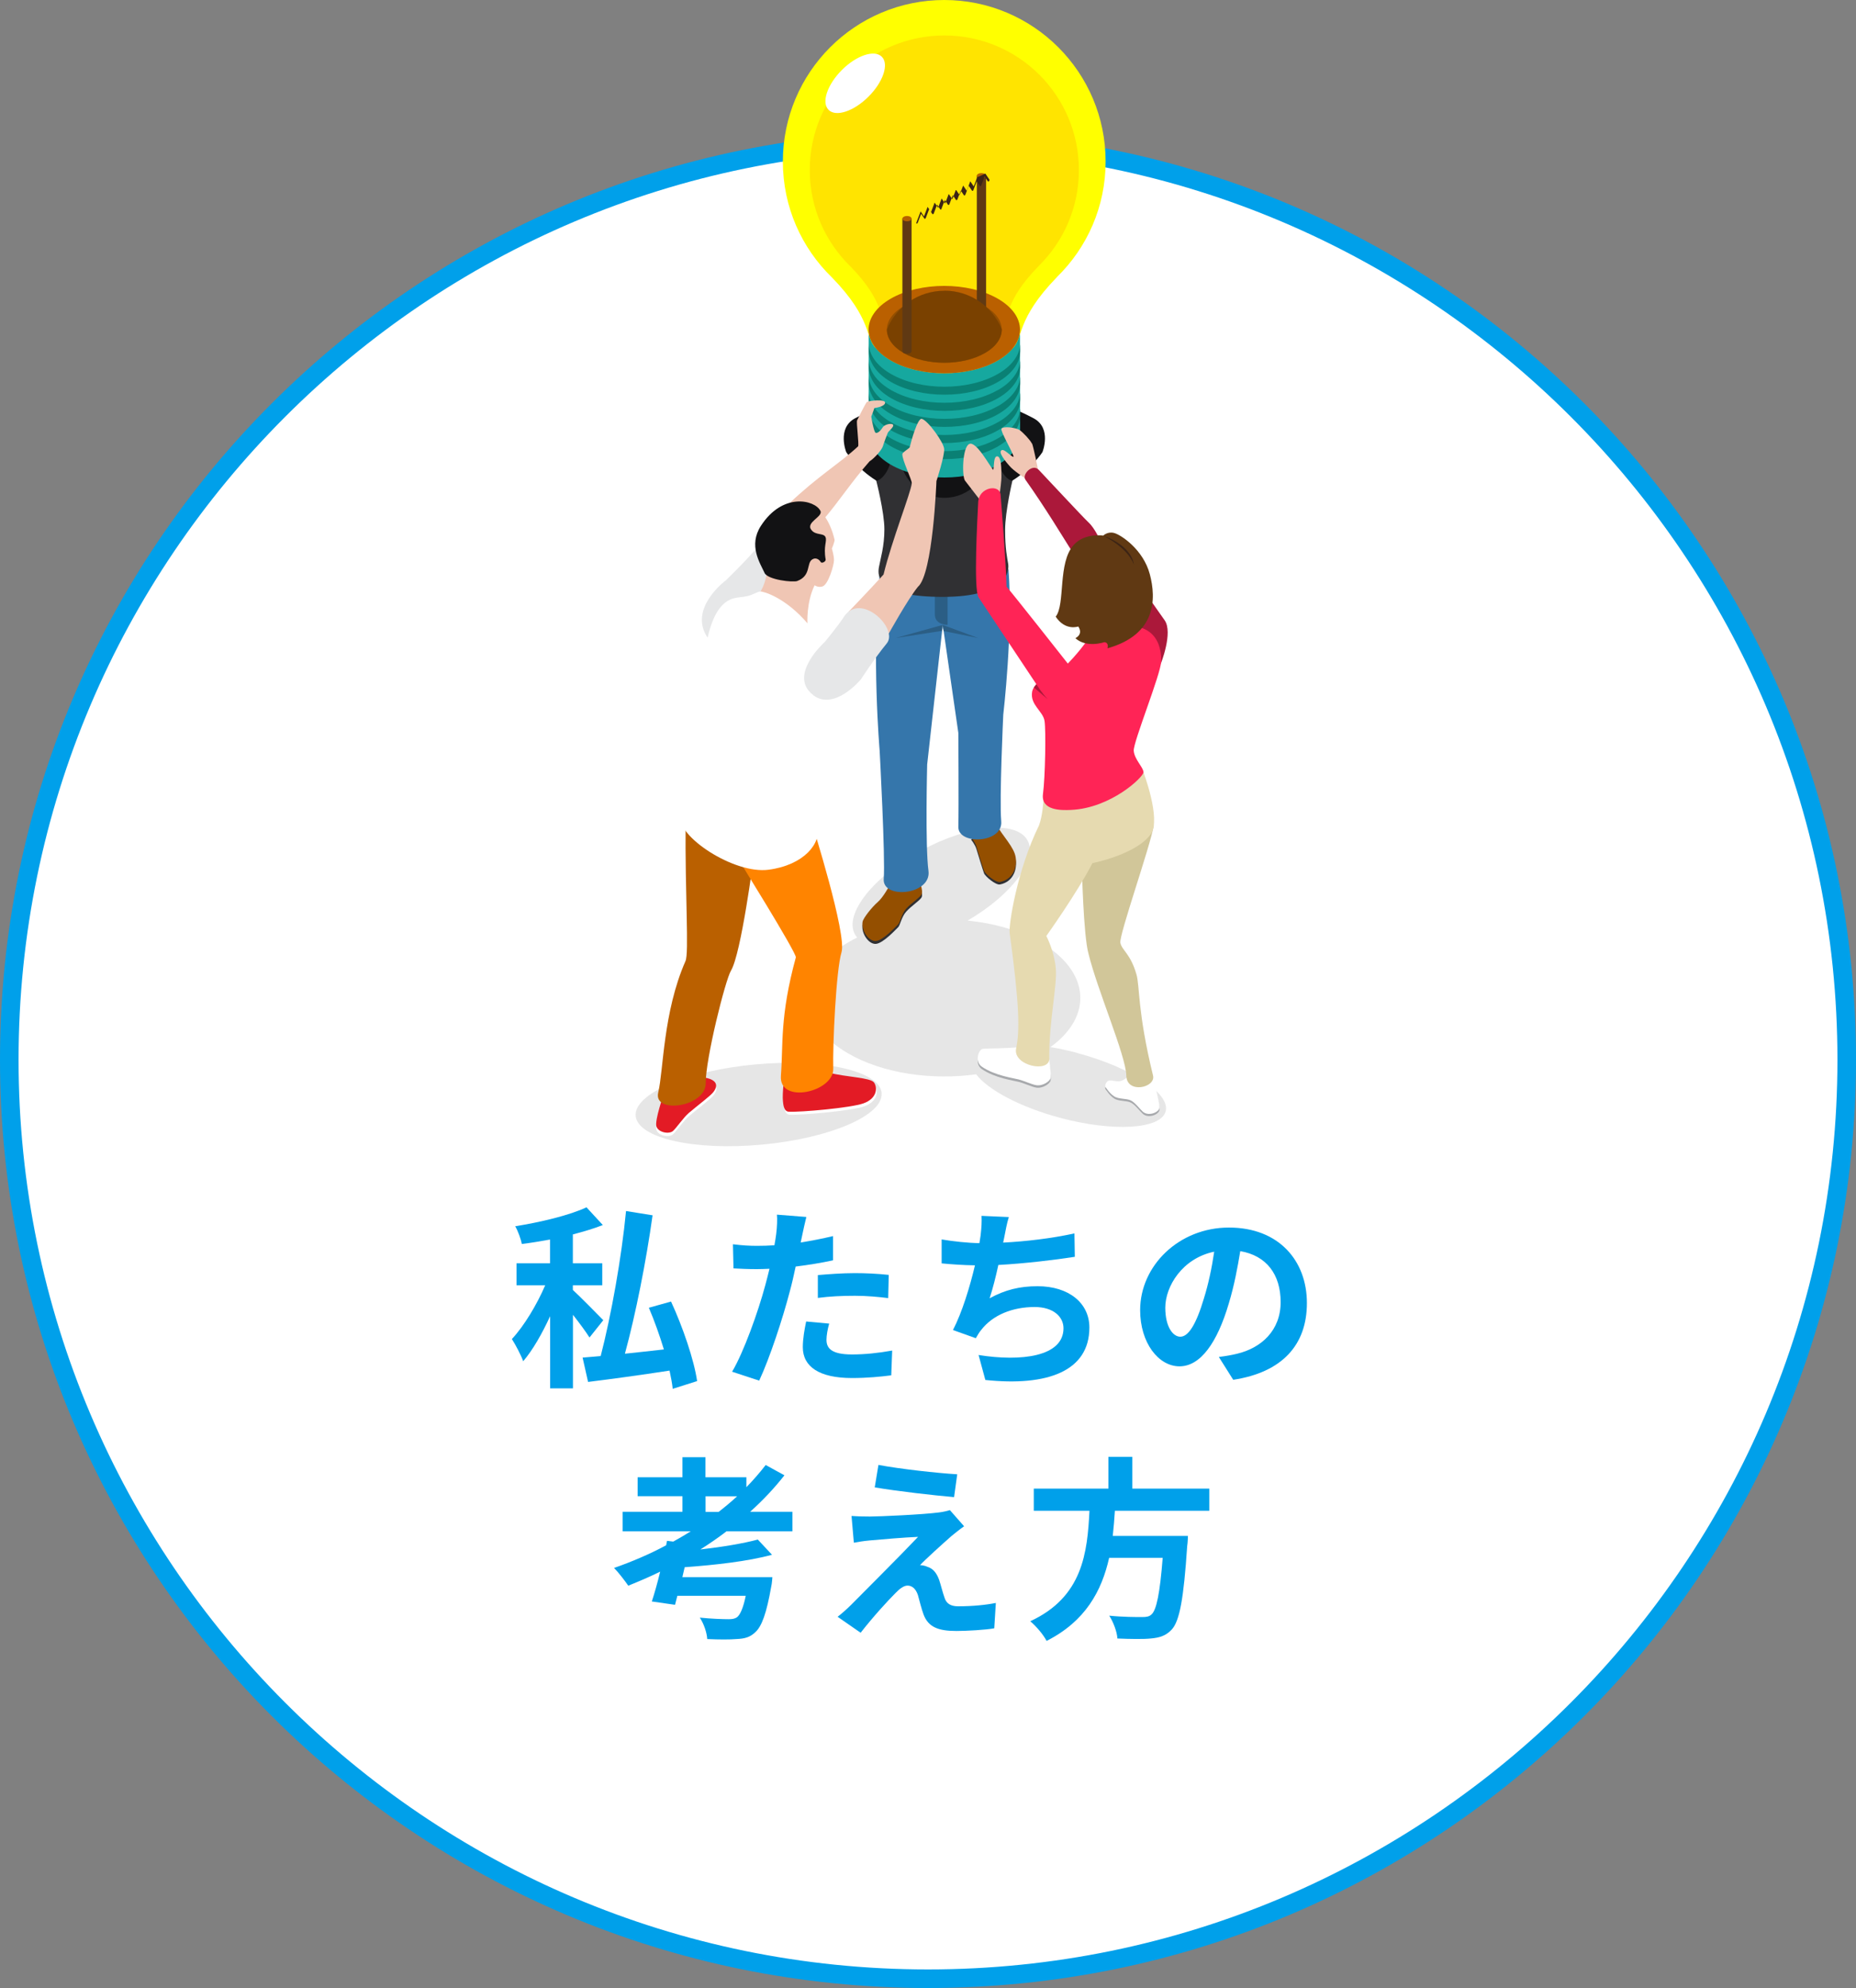 <?xml version="1.0" encoding="UTF-8"?>
<svg id="_レイヤー_2" data-name="レイヤー 2" xmlns="http://www.w3.org/2000/svg" viewBox="0 0 200 214.16">
  <rect x="0" y="0" width="200" height="214.16" fill="#808080" stroke="none"/>
  <defs>
    <style>
      .cls-1 {
        fill: #603913;
      }

      .cls-1, .cls-2, .cls-3, .cls-4, .cls-5, .cls-6, .cls-7, .cls-8, .cls-9, .cls-10, .cls-11, .cls-12, .cls-13, .cls-14, .cls-15, .cls-16, .cls-17, .cls-18, .cls-19, .cls-20, .cls-21, .cls-22, .cls-23, .cls-24, .cls-25, .cls-26, .cls-27, .cls-28 {
        stroke-width: 0px;
      }

      .cls-2 {
        fill: #7a4100;
      }

      .cls-3 {
        fill: #24d2c1;
      }

      .cls-4 {
        fill: #2b5e85;
      }

      .cls-5 {
        fill: #3c2415;
      }

      .cls-6 {
        fill: #16a89f;
      }

      .cls-7 {
        fill: #3576ab;
      }

      .cls-8 {
        fill: #0a8074;
      }

      .cls-9 {
        fill: #121214;
      }

      .cls-10 {
        fill: #c7a496;
      }

      .cls-11 {
        fill: #d1c699;
      }

      .cls-12 {
        fill: #e31b25;
      }

      .cls-13 {
        fill: #a7a9ac;
      }

      .cls-14 {
        fill: #ab183a;
      }

      .cls-15 {
        fill: #944f00;
      }

      .cls-16 {
        fill: #ba6000;
      }

      .cls-17 {
        fill: #b56100;
      }

      .cls-18 {
        fill: #303033;
      }

      .cls-19 {
        fill: #00a0ea;
      }

      .cls-20 {
        fill: #ff2456;
      }

      .cls-21 {
        fill: #ff8400;
      }

      .cls-22 {
        fill: #fff;
      }

      .cls-23 {
        fill: #ffe400;
      }

      .cls-24 {
        fill: #ff0;
      }

      .cls-25 {
        fill: #f0c6b4;
      }

      .cls-26 {
        fill: #e6dab0;
      }

      .cls-27 {
        fill: #e6e6e6;
      }

      .cls-28 {
        fill: #e6e7e8;
      }
    </style>
  </defs>
  <g id="_文字" data-name="文字">
    <g>
      <g>
        <circle class="cls-22" cx="100" cy="114.16" r="99"/>
        <path class="cls-19" d="m100,16.16c54.04,0,98,43.96,98,98s-43.96,98-98,98S2,168.2,2,114.16,45.96,16.16,100,16.16m0-2C44.77,14.16,0,58.93,0,114.16s44.77,100,100,100,100-44.77,100-100S155.23,14.16,100,14.16h0Z"/>
      </g>
      <g>
        <path class="cls-19" d="m63.52,144.08c-.4-.63-1.09-1.57-1.78-2.44v7.92h-2.46v-7.77c-.86,1.87-1.87,3.65-2.9,4.85-.25-.69-.82-1.76-1.22-2.39,1.32-1.41,2.71-3.74,3.59-5.79h-3.09v-2.37h3.61v-2.56c-1.03.19-2.06.36-3.04.48-.1-.54-.42-1.41-.71-1.91,2.75-.44,5.84-1.18,7.68-2.04l1.76,1.91c-.97.38-2.08.71-3.23,1.01v3.11h3.17v2.37h-3.17v.5c.73.67,2.77,2.73,3.28,3.26l-1.49,1.87Zm8.97,5.52c-.06-.57-.19-1.24-.34-1.95-3.13.48-6.34.92-8.78,1.22l-.59-2.62c.57-.04,1.24-.11,1.95-.17,1.13-4.37,2.25-10.6,2.73-15.62l2.86.46c-.69,4.96-1.83,10.69-2.98,14.91,1.34-.15,2.77-.29,4.2-.46-.46-1.51-1.03-3.11-1.62-4.49l2.39-.67c1.26,2.73,2.48,6.28,2.81,8.57l-2.65.84Z"/>
        <path class="cls-19" d="m89.77,135.77c-1.24.27-2.65.5-4.03.67-.19.9-.4,1.83-.63,2.67-.76,2.92-2.16,7.18-3.3,9.62l-2.92-.96c1.24-2.08,2.81-6.45,3.59-9.37.15-.54.29-1.13.44-1.72-.48.02-.94.04-1.36.04-1.01,0-1.78-.04-2.52-.08l-.06-2.6c1.07.13,1.76.17,2.62.17.61,0,1.22-.02,1.85-.06.08-.46.15-.86.19-1.2.1-.78.13-1.62.08-2.1l3.17.25c-.15.57-.34,1.49-.44,1.95l-.17.8c1.18-.19,2.35-.42,3.49-.69v2.62Zm-.42,6.82c-.17.59-.29,1.28-.29,1.74,0,.9.52,1.58,2.75,1.58,1.39,0,2.83-.15,4.33-.42l-.1,2.67c-1.18.15-2.58.29-4.24.29-3.51,0-5.29-1.22-5.29-3.32,0-.95.19-1.95.36-2.77l2.5.23Zm-1.22-5.23c1.15-.1,2.65-.21,3.99-.21,1.18,0,2.44.06,3.65.19l-.06,2.5c-1.03-.13-2.31-.25-3.57-.25-1.45,0-2.71.06-4.01.23v-2.46Z"/>
        <path class="cls-19" d="m115.83,135.39c-2.16.34-5.46.73-8.25.88-.27,1.26-.61,2.58-.94,3.59,1.68-.92,3.25-1.3,5.17-1.3,3.36,0,5.58,1.81,5.58,4.45,0,4.68-4.49,6.36-11.21,5.65l-.73-2.69c4.56.73,9.15.19,9.15-2.88,0-1.24-1.09-2.29-3.11-2.29-2.39,0-4.51.86-5.75,2.46-.23.27-.38.55-.59.9l-2.46-.88c.99-1.91,1.83-4.68,2.37-6.97-1.32-.02-2.54-.11-3.59-.21v-2.58c1.24.21,2.81.38,4.07.4.04-.31.1-.59.13-.84.1-.9.13-1.41.1-2.1l2.94.13c-.23.73-.34,1.43-.48,2.12l-.13.63c2.37-.12,5.19-.44,7.68-.99l.04,2.52Z"/>
        <path class="cls-19" d="m131.35,146.18c.8-.1,1.39-.21,1.93-.34,2.67-.63,4.72-2.54,4.72-5.56s-1.55-5.02-4.35-5.5c-.29,1.76-.65,3.7-1.24,5.65-1.24,4.2-3.04,6.76-5.31,6.76s-4.24-2.54-4.24-6.05c0-4.79,4.18-8.9,9.57-8.9s8.4,3.59,8.4,8.13-2.69,7.47-7.94,8.27l-1.55-2.46Zm-1.62-6.3c.48-1.53.86-3.32,1.11-5.04-3.44.71-5.27,3.74-5.27,6.03,0,2.1.84,3.13,1.62,3.13.86,0,1.7-1.3,2.54-4.12Z"/>
        <path class="cls-19" d="m78.28,164.97c-.9.69-1.85,1.34-2.81,1.95,2.35-.27,4.64-.65,6.19-1.07l1.53,1.64c-2.6.71-6.21,1.11-9.41,1.34l-.25,1.07h9.7s-.04.69-.13,1.05c-.5,2.83-1.01,4.26-1.72,4.89-.57.54-1.13.69-2.02.73-.69.06-1.89.06-3.15,0-.04-.69-.36-1.64-.8-2.31,1.22.13,2.54.17,3.09.17.4,0,.67-.04.92-.21.34-.27.67-.99.94-2.31h-7.37l-.25.97-2.5-.36c.29-.88.61-2.02.9-3.21-1.13.55-2.29,1.05-3.44,1.51-.34-.5-1.07-1.45-1.53-1.91,1.91-.67,3.8-1.47,5.61-2.44l.1-.48.67.08c.65-.36,1.28-.73,1.89-1.11h-7.35v-2.1h6.45v-1.68h-4.83v-2.04h4.83v-2.16h2.48v2.16h4.41v1.07c.76-.78,1.45-1.58,2.08-2.39l2.02,1.11c-1.09,1.38-2.33,2.71-3.7,3.93h4.56v2.1h-7.12Zm-.84-2.1c.69-.54,1.36-1.09,1.99-1.68h-3.4v1.68h1.41Z"/>
        <path class="cls-19" d="m102.52,165.48c-.94.82-2.9,2.6-3.38,3.13.19,0,.57.06.78.17.61.19.99.63,1.28,1.41.19.57.38,1.37.57,1.89.19.65.65.96,1.47.96,1.6,0,3.02-.15,4.07-.36l-.17,2.73c-.86.17-3,.29-4.07.29-1.97,0-3.04-.42-3.55-1.78-.23-.61-.46-1.58-.61-2.1-.25-.74-.69-1.01-1.11-1.01s-.86.34-1.34.84c-.73.73-2.29,2.41-3.72,4.24l-2.48-1.72c.38-.29.9-.74,1.45-1.28,1.07-1.09,5.31-5.31,7.22-7.33-1.47.06-3.95.27-5.14.38-.71.06-1.34.17-1.78.25l-.25-2.88c.48.04,1.24.06,1.99.06.99,0,5.71-.21,7.43-.44.38-.04.94-.17,1.18-.25l1.53,1.74c-.55.38-.99.76-1.36,1.05Zm.63-6.66l-.34,2.46c-2.18-.19-6.07-.63-8.55-1.05l.4-2.42c2.33.44,6.32.88,8.48,1.01Z"/>
        <path class="cls-19" d="m120.14,162.73c-.06.9-.13,1.83-.23,2.73h8.1s-.02.76-.08,1.09c-.38,5.71-.82,8.06-1.66,8.99-.63.67-1.28.88-2.27.97-.78.08-2.18.06-3.59,0-.04-.71-.42-1.74-.88-2.46,1.45.15,2.92.15,3.53.15.46,0,.76-.04,1.01-.27.55-.46.92-2.29,1.22-6.11h-5.77c-.8,3.55-2.54,6.82-6.74,8.95-.36-.69-1.11-1.57-1.76-2.12,5.67-2.62,6.15-7.41,6.38-11.9h-6v-2.39h8.04v-3.42h2.58v3.42h8.29v2.39h-10.16Z"/>
      </g>
      <g>
        <path class="cls-27" d="m116.09,113.43c-.99-.27-1.96-.47-2.9-.63,4.63-3.32,4.27-8.2-1.07-11.28-2.22-1.28-4.98-2.06-7.85-2.35,4.73-2.76,7.59-6.54,6.46-8.63-1.19-2.19-6.32-1.71-11.46,1.08-5.14,2.79-8.34,6.83-7.15,9.02.07.13.16.24.25.36-.33.16-.65.33-.96.51-5.73,3.31-5.73,8.67,0,11.98,3.74,2.16,8.99,2.9,13.78,2.24,1.26,1.67,4.73,3.53,9.04,4.69,5.77,1.54,10.87,1.23,11.38-.7.51-1.93-3.74-4.74-9.52-6.28Z"/>
        <g>
          <path class="cls-18" d="m104.65,90.46s.42.51.57,1.01c.15.5.69,2.27.82,2.61.13.34,1.26,1.29,1.72,1.2,1.56-.3,1.97-1.93,1.59-3.04-.38-1.11-1.83-2.54-2-3.3-.16-.75-2.71,1.52-2.71,1.52Z"/>
          <path class="cls-15" d="m104.65,90.19s.42.51.57,1.01c.15.5.69,2.27.82,2.61.13.34,1.26,1.29,1.72,1.2,1.56-.3,1.97-1.93,1.59-3.04s-1.83-2.54-2-3.3c-.16-.75-2.71,1.52-2.71,1.52Z"/>
          <path class="cls-18" d="m95.84,95.73s-.67,1.25-1.26,1.76c-.59.51-1.54,1.68-1.63,2.12-.17.89.64,2.14,1.44,2.07.8-.07,2.16-1.58,2.39-1.79.23-.22.35-1.1.87-1.68.52-.59,1.38-1.13,1.64-1.51.26-.38-.29-1.68-.29-1.68l-3.16.72Z"/>
          <path class="cls-15" d="m95.84,95.42s-.67,1.25-1.26,1.76c-.59.51-1.54,1.68-1.63,2.12-.17.88.64,2.14,1.44,2.07.8-.07,2.16-1.58,2.39-1.79.23-.22.35-1.1.87-1.69.52-.59,1.38-1.12,1.64-1.51.26-.39-.29-1.68-.29-1.68l-3.16.72Z"/>
          <path class="cls-7" d="m94.79,61.99c-.89,8.53,0,18.88,0,18.88,0,0,.62,11.53.44,13.8-.18,2.26,5.17,1.75,4.82-.86-.36-2.61-.14-11.45-.14-11.45l1.68-15.04,1.68,11.64s.05,8.13,0,10.11c-.05,1.98,4.84,1.81,4.62-.61-.21-2.42.22-11.46.22-11.46,0,0,1.08-9.2.56-15.66-1.1-1.44-12.9-.51-13.86.66Z"/>
          <path class="cls-4" d="m100.74,62.03h1.37v5.29s-1.37.01-1.37-1.12v-4.17Z"/>
          <path class="cls-18" d="m94.42,51.77s.88,3.41.88,5.25-.42,3.15-.59,4.09c-.16.94-.21,3.19,6.87,3.19s7.17-2.88,7.06-3.55c-.11-.67-.33-1.65-.33-3.66s.79-5.32.79-5.32l-.09-5.96-2.7-2.63v-2.64l-8.37-.26-.96,3.86-4.31,3.93,1.75,3.71Z"/>
          <path class="cls-9" d="m104.61,44.05c0,1.98-1.26,3.59-2.8,3.59s-2.8-1.6-2.8-3.59,1.25-3.59,2.8-3.59,2.8,1.61,2.8,3.59Z"/>
          <path class="cls-10" d="m98.23,39.75s.94,5.48,2.8,6.61c.39.23,1.24.2,1.63,0,1.08-.54,3.24-6.86,3.24-6.86l-2.16-2.62h-4.98l-.54,2.88Z"/>
          <path class="cls-1" d="m99.51,38.12c1.22.1,1.64.26,2.41.81.76.56,1.27.92,2.27.98,1,.06,1.83-.43,2-1.01.17-.57.54-3.09-2.12-4.54-1.97-1.08-3.92-.02-3.92-.02,0,0-.78-.25-1.64.67-.85.91-.93,2.39-.81,3.12.12.73.33,1.38.61,2.14.46-.97,1.05-.85,1.19-2.15Z"/>
          <path class="cls-5" d="m99.71,34.74c-.19,1.72-.12,2.99-.12,2.99,0,0-.6-1.39.12-2.99Z"/>
          <path class="cls-9" d="m105.4,44.3s1.41,2.19,2.19,2.94c-.72,3.29,1.23,4.7,1.51,4.53,2.08-1.3,3.23-3.06,3.23-3.06,0,0,1.05-2.58-.95-3.65-2-1.07-3.72-1.59-3.72-1.59l-2.26.81Z"/>
          <path class="cls-9" d="m98.12,44.3s-1.42,2.19-2.19,2.94c.72,3.29-1.23,4.7-1.51,4.53-2.08-1.3-3.23-3.06-3.23-3.06,0,0-1.04-2.58.95-3.65,2-1.07,3.72-1.59,3.72-1.59l2.26.81Z"/>
          <path class="cls-25" d="m104.65,38.35c-.3.53.69,1.43.69,1.43l-.69,1.5s-.87-1.21-1.13-.88c-.27.33.34,1.73.45,2.12.17.88,1.19,1.53,1.19,1.53,0,0,.83.99,1.73.81.9-.18.99-3.07,1.07-3.7.08-.62-1.18-2.47-1.37-2.63-.19-.16-1.81-.42-1.94-.18Z"/>
          <path class="cls-25" d="m99.17,38.35c.3.53-.69,1.43-.69,1.43l.69,1.5s.86-1.21,1.13-.88c.27.33-.34,1.73-.45,2.12-.17.88-1.19,1.53-1.19,1.53,0,0-.83.99-1.73.81-.9-.18-.99-3.07-1.07-3.7-.08-.62,1.18-2.47,1.37-2.63.19-.16,1.81-.42,1.94-.18Z"/>
          <polygon class="cls-4" points="101.58 67.32 105.4 68.73 101.68 67.98 101.58 67.32"/>
          <polygon class="cls-4" points="101.58 67.32 96.52 68.73 101.51 67.96 101.58 67.32"/>
        </g>
        <g>
          <path class="cls-9" d="m101.76,53.63c2.65,0,4.8-2.15,4.8-4.8h-9.6c0,2.65,2.15,4.8,4.8,4.8Z"/>
          <path class="cls-6" d="m93.61,35.28v11.37s0,0,0,0c-.02,1.22.76,2.47,2.38,3.41,3.19,1.84,8.37,1.84,11.55,0,1.57-.9,2.37-2.1,2.39-3.29v-.03s0-.02,0-.02l-.02-11.5-16.3.05Z"/>
          <path class="cls-8" d="m107.54,40.28c-3.2,1.84-8.35,1.84-11.54,0-1.56-.9-2.35-2.08-2.38-3.26v.71s0,0,0,0c-.02,1.22.76,2.47,2.38,3.41,3.19,1.84,8.37,1.84,11.55,0,1.57-.91,2.37-2.11,2.39-3.29v-.76c-.08,1.15-.86,2.3-2.38,3.18Z"/>
          <path class="cls-8" d="m107.54,42.01c-3.2,1.84-8.35,1.84-11.54,0-1.56-.9-2.35-2.07-2.38-3.25v.71s0,0,0,0c-.02,1.23.76,2.47,2.38,3.41,3.19,1.84,8.37,1.85,11.55.01,1.57-.91,2.37-2.11,2.39-3.29v-.76c-.08,1.15-.86,2.29-2.38,3.17Z"/>
          <path class="cls-8" d="m107.54,43.74c-3.2,1.85-8.35,1.84-11.54,0-1.56-.9-2.35-2.08-2.38-3.25v.71s0,0,0,0c-.02,1.23.76,2.47,2.38,3.41,3.19,1.84,8.37,1.84,11.55.01,1.57-.91,2.37-2.11,2.39-3.29v-.76c-.08,1.15-.86,2.29-2.38,3.17Z"/>
          <path class="cls-8" d="m107.54,45.48c-3.2,1.84-8.35,1.84-11.54,0-1.56-.9-2.35-2.07-2.38-3.25v.71s0,0,0,0c-.02,1.23.76,2.47,2.38,3.41,3.19,1.84,8.37,1.84,11.55,0,1.57-.91,2.37-2.11,2.39-3.29v-.76c-.08,1.16-.86,2.3-2.38,3.18Z"/>
          <path class="cls-8" d="m107.54,47.22c-3.2,1.84-8.35,1.84-11.54,0-1.56-.9-2.35-2.08-2.38-3.26v.71s0,0,0,0c-.02,1.22.76,2.47,2.38,3.41,3.19,1.84,8.37,1.85,11.55,0,1.57-.91,2.37-2.11,2.39-3.29v-.76c-.08,1.15-.86,2.3-2.38,3.18Z"/>
          <path class="cls-3" d="m107.53,32.18c-3.19-1.84-8.36-1.84-11.54-.01-3.19,1.84-3.19,4.83,0,6.67,3.19,1.84,8.34,1.84,11.54,0,3.18-1.84,3.18-4.82,0-6.66Z"/>
          <path class="cls-24" d="m101.76,0c-9.62,0-17.4,7.79-17.4,17.4,0,4.9,2.03,9.33,5.29,12.49h0c4.42,4.54,3.56,6.56,4.77,7.66.39.46.91.89,1.57,1.27,3.19,1.84,8.34,1.84,11.54,0,.66-.38,1.18-.81,1.56-1.27,0,0,0,0,0,0,1.21-1.1.36-3.12,4.77-7.66.02-.02.03-.04.05-.06,3.23-3.16,5.23-7.56,5.23-12.43,0-9.61-7.79-17.4-17.4-17.4Z"/>
          <path class="cls-23" d="m101.76,3.82c-8.01,0-14.5,6.49-14.5,14.5,0,4.09,1.69,7.77,4.41,10.41h0c3.68,3.79,2.97,5.47,3.98,6.38.32.38.76.74,1.31,1.06,2.66,1.53,6.95,1.53,9.62,0,.55-.32.98-.68,1.3-1.06t0,0c1.01-.92.3-2.6,3.98-6.38.02-.02.03-.03.04-.05,2.69-2.63,4.36-6.3,4.36-10.36,0-8.01-6.49-14.5-14.5-14.5Z"/>
          <path class="cls-16" d="m107.53,32.18c-3.19-1.84-8.36-1.84-11.54-.01-3.19,1.84-3.19,4.83,0,6.67,3.19,1.84,8.34,1.84,11.54,0,3.18-1.84,3.18-4.82,0-6.66Z"/>
          <path class="cls-15" d="m106.13,32.98c-2.42-1.4-6.34-1.4-8.75,0-2.42,1.4-2.42,3.66,0,5.06,2.42,1.39,6.33,1.4,8.76,0,2.41-1.4,2.41-3.65,0-5.05Z"/>
          <g>
            <path class="cls-1" d="m105.26,18.91v14.28h0c0,.07.05.15.15.21.2.11.51.11.7,0,.1-.06.14-.13.15-.2v-14.29h-.99Z"/>
            <path class="cls-17" d="m106.11,18.73c-.2-.11-.51-.11-.7,0-.2.11-.2.29,0,.4.2.11.51.11.7,0,.2-.11.2-.29,0-.4Z"/>
          </g>
          <path class="cls-2" d="m101.76,31.32c-2.8,0-5.2,1.72-6.19,4.17,0,.92.6,1.83,1.81,2.53,1.21.7,2.79,1.05,4.38,1.05s3.16-.35,4.38-1.05c1.22-.7,1.82-1.63,1.81-2.55-.99-2.44-3.39-4.16-6.18-4.16Z"/>
          <path class="cls-5" d="m105.32,19.09s0,0,0,0c0,0,0,0,0,0,0,0,0,0,0,0h0s0,0,0,0h-.01s0,0,0,0c0,0,0,0-.01,0,0,0,0,0,0,0,0,0,0,0,0,0,0,0,0,0,0,0,0,0,0,0-.01,0t0,0s0,0,0,0c0,0,0,0,0,0h0s0,0,0,.01,0,0,0,.01c0,0,0,0,0,.01,0,0,0,0,0,0,0,0,0,0,0,.01,0,0,0,0,0,0l-.36.95-.36-.53s0,0,0,0c0,0,0,0,0,0,0,0,0,0,0,0,0,0,0,0,0,0,0,0,0,0,0,0h0s0,0-.01,0h0s0,0,0,0c0,0,0,0-.01,0,0,0,0,0,0,0,0,0,0,0,0,0,0,0,0,0-.01,0,0,0,0,0,0,0,0,0,0,0,0,0,0,0,0,0-.01.01h0s0,0,0,.01c0,0,0,0,0,.01,0,0,0,0,0,0,0,0,0,0,0,.01,0,0,0,0,0,.01,0,0,0,0,0,0l-.36.95-.36-.53s0,0,0,0c0,0,0,0,0,0,0,0,0,0,0,0h0s0,0-.01,0h0s0,0-.01,0h0s0,0,0,0c0,0,0,0-.01,0s0,0,0,0c0,0,0,0-.01,0,0,0,0,0,0,0,0,0,0,0,0,0,0,0,0,0,0,0,0,0,0,0-.01.01t0,0s0,0,0,0c0,0,0,0,0,.01,0,0,0,0,0,.01,0,0,0,0,0,0,0,0,0,0,0,.01,0,0,0,0,0,0l-.36.95-.36-.53s0,0,0,0c0,0,0,0,0,0,0,0,0,0,0,0,0,0,0,0,0,0,0,0,0,0-.01,0,0,0,0,0,0,0h0s0,0-.01,0h0s0,0-.01,0c0,0,0,0,0,0,0,0,0,0-.01,0,0,0,0,0,0,0,0,0,0,0-.01,0,0,0,0,0,0,0,0,0,0,0,0,0,0,0,0,0-.01,0,0,0,0,0,0,0,0,0,0,0,0,0,0,0,0,0,0,.01,0,0,0,0,0,0,0,0,0,0,0,.01,0,0,0,.01,0,.01,0,0,0,0,0,0l-.36.95-.36-.53s0,0,0,0c0,0,0,0,0,0,0,0,0,0,0,0,0,0,0,0,0,0,0,0,0,0-.01,0h-.02s0,0,0,0h0s0,0-.01,0c0,0,0,0-.01,0,0,0,0,0,0,0,0,0,0,0,0,0,0,0,0,0,0,0,0,0,0,0,0,0,0,0-.01,0-.01.01,0,0,0,0,0,0,0,0,0,0,0,0,0,0,0,0,0,.01,0,0,0,.01,0,.01,0,0,0,0,0,0,0,0,0,.01,0,.02,0,0,0,0,0,0l-.36.95-.36-.53s0,0,0,0c0,0,0,0,0,0,0,0,0,0,0,0,0,0,0,0,0,0,0,0,0,0,0,0,0,0,0,0,0,0h0s0,0,0,0h0s0,0-.01,0c0,0,0,0,0,0,0,0,0,0,0,0,0,0,0,0,0,0s0,0-.01,0c0,0,0,0,0,0,0,0,0,0,0,0t-.01,0h0s0,0,0,0c0,0,0,.01,0,.01,0,0,0,0,0,0,0,0,0,0,0,0,0,0,0,0,0,.02h0s-.36.95-.36.95l-.36-.53s0,0,0,0t0,0s0,0,0,0c0,0,0,0,0,0,0,0,0,0,0,0h-.02s0,0,0,0c0,0,0,0-.01,0,0,0,0,0,0,0,0,0,0,0-.01,0,0,0,0,0,0,0,0,0,0,0,0,0,0,0,0,0,0,0,0,0,0,0,0,0,0,0,0,0,0,.01h0s0,0,0,.01c0,0,0,0,0,0,0,0,0,0,0,0,0,0,0,0,0,.01,0,0,0,0,0,.01,0,0,0,0,0,0l-.36.95-.36-.53s0,0,0,0c0,0,0,0,0,0,0,0,0,0,0,0t0,0s0,0,0,0t0,0h-.01s0,0,0,0,0,0-.01,0t0,0s0,0-.01,0c0,0,0,0,0,0,0,0,0,0-.01,0,0,0,0,0,0,0,0,0,0,0,0,0,0,0,0,0,0,.01h0s0,0,0,0c0,0,0,0,0,.01,0,0,0,0,0,.01,0,0,0,0,0,.01,0,0,0,0,0,.01,0,0,0,0,0,0l-.36.95-.36-.53s0,0,0,0c0,0,0,0,0,0,0,0,0,0,0,0,0,0,0,0,0,0t0,0s0,0,0,0h0s0,0-.01,0c0,0,0,0,0,0,0,0,0,0,0,0t0,0s0,0,0,0c0,0,0,0-.01,0,0,0,0,0,0,0s0,0,0,0c0,0,0,0,0,0,0,0,0,0,0,0,0,0,0,0,0,0,0,0,0,0,0,0,0,0,0,0,0,.01,0,0,0,0,0,.01,0,0,0,0,0,.01,0,0,0,0,0,.01,0,0,0,0,0,0l-.44,1.15c-.03.06,0,.12.03.12.02,0,.03,0,.04-.01.03-.02.06-.05.08-.1l.36-.95.36.53h0s0,0,.01.01c0,0,0,0,0,0,0,0,0,0,.02,0h0s.01,0,.02,0h0s.01,0,.02-.01h0s.02,0,.02-.01c0,0,0,0,0-.01,0,0,.01,0,.02-.01h0s.01-.02.02-.02c0,0,0,0,0,0,0,0,0-.01.01-.02,0,0,0,0,0,0l.36-.95.36.53s0,0,0,0c0,0,0,0,.01,0,0,0,0,0,0,0,0,0,0,0,.02,0h.01s0,0,.01,0c0,0,.01,0,.02,0h0s.01-.01.02-.02c0,0,0,0,0,0,0,0,.01,0,.02-.01h0s.01-.02.02-.02c0,0,0,0,0,0,0,0,0-.02.01-.02,0,0,0,0,0,0l.36-.95.36.53s0,0,0,0c0,0,0,0,0,0,0,0,0,0,0,0,0,0,.01,0,.02,0h0s.01,0,.02,0t0,0s.02,0,.02,0h0s.02-.01.02-.02c0,0,0,0,0-.01,0,0,.01,0,.01-.01h0s0,0,0,0c0,0,.01-.02.02-.02,0,0,0,0,0,0,0,0,0-.01,0-.02t0,0l.36-.95.36.53h0s.01,0,.01,0c0,0,0,0,0,0,0,0,.01,0,.02,0h.02s0,0,0,0c0,0,.02,0,.02-.01h0s.02,0,.02-.02c0,0,0,0,0,0,0,0,.01,0,.02-.01h0s.01-.02.02-.03c0,0,0,0,0,0,0,0,0-.01.01-.02h0s.36-.96.36-.96l.36.53h0s0,0,.01,0c0,0,0,0,0,0,0,0,.01,0,.02,0h.02s.01,0,.02-.01c.01,0,.02-.01.03-.02,0,0,0,0,0,0,0,0,.01,0,.01-.01h0s0,0,0,0c0,0,.01-.01.02-.02,0,0,0,0,0,0,0,0,0-.01.01-.02h0s.36-.95.36-.95l.36.53s0,0,0,0c0,0,0,0,.01,0,0,0,0,0,0,0,0,0,0,0,.02,0h0s.01,0,.02,0h0s.02,0,.02-.01h0s.02-.01.02-.02c0,0,0,0,0,0,0,0,.01-.01.02-.02h0s.01-.02.02-.02c0,0,0,0,0,0,0,0,0-.02.01-.02h0s.36-.95.36-.95l.36.53s0,0,0,0c0,0,0,0,.01.01h0s.01,0,.02,0h0s.01,0,.01,0h0s.02,0,.03,0h0s.02-.01.02-.02c0,0,0,0,0,0,0,0,.01,0,.02-.01h0s.01-.02.02-.03c0,0,0,0,0,0,0,0,0-.01.01-.02h0s.36-.95.36-.95l.36.53s0,0,0,0c0,0,0,0,.01,0,0,0,0,0,0,0,0,0,.01,0,.02,0h.01s0,0,0,0c0,0,.02,0,.02-.01h0s.02-.01.02-.02c0,0,0,0,0,0,0,0,.01,0,.02-.01h0s.01-.02.02-.03c0,0,0,0,0,0,0,0,0-.01.01-.02t0,0l.36-.95.36.53s.05.02.08,0c.01,0,.03-.02.04-.04.04-.05.06-.12.04-.16l-.44-.65Z"/>
          <g>
            <path class="cls-1" d="m97.24,23.55v14.27h0c0,.08.04.15.14.21.2.11.51.11.71,0,.1-.05.14-.13.14-.2v-14.29h-.99Z"/>
            <path class="cls-17" d="m98.09,23.35c-.2-.11-.51-.11-.7,0-.2.11-.2.3,0,.41.2.11.51.11.7,0,.19-.11.19-.29,0-.41Z"/>
          </g>
          <path class="cls-22" d="m90.72,7.54c-1.58,1.58-2.23,3.51-1.43,4.3.79.79,2.72.15,4.3-1.43,1.58-1.58,2.23-3.51,1.43-4.3-.79-.79-2.72-.15-4.3,1.43Z"/>
        </g>
        <path class="cls-27" d="m95,117.75c.22,2.38-5.53,4.87-12.85,5.55-7.32.69-13.43-.69-13.65-3.08-.22-2.38,5.53-4.87,12.85-5.55,7.32-.68,13.44.7,13.66,3.08Z"/>
        <path class="cls-25" d="m84.94,54.33c3.25-3.09,5.53-4.39,7.53-6.25.11-.23-.21-2.57-.11-2.8.11-.23.91-1.84,1.06-1.98.14-.13,2.05-.35,1.96.1-.08.44-1.15.55-1.15.55l-.34.93s.26,1.69.48,1.75c.22.06.56-.27.75-.59.19-.33,1-.5,1.12-.27.12.23-.5.66-.58.87-.08.21-.4,1.01-.52,1.43-.13.42-.93,1.31-1.44,1.63-1.9,2.15-3.29,4.31-4.96,6.26-.47.55-3.12-.16-3.12-.16l-.69-1.48Z"/>
        <path class="cls-28" d="m76.25,68.68l5.02-1.46s2.45-3.15,3.67-4.58c1.36-1.59-1.65-5.65-3.93-3-.79.92-2.77,2.86-2.77,2.86,0,0-4.12,3.01-2,6.18Z"/>
        <path class="cls-22" d="m75.97,116.42s1.93.22.96,1.53c-.34.46-1.69,1.44-2.7,2.3-.57.49-1.28,1.54-1.69,1.93s-1.57.2-1.81-.46c-.24-.66.82-3.6.82-3.6l4.41-1.7Z"/>
        <path class="cls-12" d="m75.94,116.09s1.92.22.96,1.52c-.34.46-1.68,1.43-2.68,2.29-.57.49-1.27,1.53-1.68,1.92-.4.39-1.56.2-1.8-.45-.23-.65.81-3.58.81-3.58l4.39-1.69Z"/>
        <path class="cls-16" d="m73.88,88.51c-.07,7.97.39,14.19-.02,15.04-2.41,5.48-2.36,11.77-2.93,14.14-.57,2.37,5.15,1.58,5.12-1.02-.02-2.6,2.11-11.1,2.72-12.11,1.1-1.82,2.44-12.17,2.44-12.17,0,0-7.02-4.39-7.33-3.89Z"/>
        <path class="cls-22" d="m89.38,115.87c1.96.5,4.5.52,4.89,1.06.39.54.36,1.71-1.13,2.25-1.37.49-6.83.97-8.06.9-.56-.03-.59-.87-.62-1.12-.1-.78.18-3.03.18-3.03l1.47.34s1.94-.73,3.27-.4Z"/>
        <path class="cls-12" d="m89.29,115.55c1.96.5,4.49.52,4.89,1.06.39.54.36,1.71-1.13,2.25-1.36.49-6.83.97-8.06.9-.56-.03-.59-.87-.62-1.12-.1-.78.18-3.03.18-3.03l1.47.34s1.95-.73,3.27-.39Z"/>
        <path class="cls-21" d="m79.23,92.03c.17.26,6.57,10.55,6.53,11.1-1.75,6.4-1.35,9.42-1.61,12.75-.24,3.12,5.7,1.77,5.64-.75-.07-2.53.3-10.62.89-12.55.59-1.93-3.15-13.77-3.15-13.77,0,0-8.47,2.96-8.3,3.22Z"/>
        <path class="cls-25" d="m82.59,61.96c-.22,1.17-.64,1.76-.64,1.76v1.79l4.07,2.1.99-.46s-.14-2.23.77-4.1c.47-.36.35-.78.35-.78l-1.25-1.39-3.35-.17s-.48,1.11-.94,1.25Z"/>
        <path class="cls-22" d="m88.86,69.16s-1.28-1.07-1.76-1.91c-2.42-2.87-4.81-3.54-5.15-3.53-.34.01-.82.37-1.44.5-.63.13-.65.08-1.25.19-1.69.31-2.61,2.21-3.12,4.82-.52,2.61.37,6.44-.13,9.25-.5,2.8-2,7.6-2.58,9.55-.58,1.95,5.62,6.18,9.41,5.66,3.8-.51,5.69-2.85,5.23-4.68-.46-1.84-.57-4.51-.36-5.6.42-2.19,2.75-8.39,2.75-8.39l-1.59-5.86Z"/>
        <path class="cls-25" d="m88.26,54.94s1.12.85,1.67,3.19c.04.19-.29.97-.29.97,0,0,.24.75.23,1.27-.01.51-.61,2.62-1.25,2.81-1.73.49-2.41-3.56-2.41-3.56l-.58-4.53,2.63-.15Z"/>
        <path class="cls-9" d="m82.38,61.71c.35.76,3.08,1.05,3.53.88,1.52-.58.97-1.91,1.61-2.32.47-.3.83.11.92.28.09.17.57-.03.53-.29-.26-1.46.18-1.96-.02-2.41-.21-.45-1.05-.16-1.51-.75-.68-.85,1.31-1.43.96-2.08-.62-1.18-4.08-2-6.42,1.65-1.34,2.09-.09,3.97.41,5.05Z"/>
        <path class="cls-25" d="m91.47,65.87s2.26-2.35,3.74-3.98c.89-3.67,2.91-8.73,3.04-9.81.04-.38-1.08-2.58-1.01-3.18.02-.19.77-.61.79-.72.14-.62.85-3.16,1.29-3.06.65.14,2.35,2.5,2.42,3.23.07.73-.83,3.47-.83,3.47,0,0-.37,10.01-2,11.4-1.08,1.32-3.13,5.02-3.13,5.02l-4.58.61.25-2.99Z"/>
        <path class="cls-28" d="m87.64,74.9c2.3,1.72,5.14-1.73,5.14-1.73,0,0,1.44-2.23,2.77-3.85,1.33-1.61-2.83-5.62-4.62-2.86-.66,1.02-2.06,2.7-2.06,2.7,0,0-4.04,3.61-1.22,5.73Z"/>
        <path class="cls-13" d="m121.48,116.25s-.31.32-.7.43c-.39.1-.91-.08-1.24-.05-.32.02-.54.56-.4.73.14.16.42.64.91.97.48.33,1.35.21,1.81.45.47.24.87.82,1.28,1.2.58.53,1.65.12,1.79-.35.12-.4-.69-3.25-.69-3.25l-2.78-.12Z"/>
        <path class="cls-22" d="m121.48,116.02s-.31.32-.7.43c-.39.1-.91-.08-1.24-.05-.32.02-.54.56-.4.73.14.17.42.64.91.97.48.33,1.35.21,1.81.45.47.24.87.82,1.28,1.2.58.53,1.65.12,1.79-.35.12-.39-.69-3.25-.69-3.25l-2.78-.12Z"/>
        <path class="cls-13" d="m109.76,113.06c-.92.14-3.36.14-3.83.18-.47.04-.95,1.37-.13,1.93,1.43.98,3.4,1.22,3.99,1.38.59.15,1.36.52,1.85.61.7.13,1.47-.4,1.57-.75s-.15-2.01-.15-2.01c0,0-2.38-1.48-3.29-1.34Z"/>
        <path class="cls-22" d="m109.76,112.8c-.92.14-3.36.14-3.83.18-.47.04-.95,1.37-.13,1.93,1.43.98,3.4,1.22,3.99,1.38.59.16,1.36.52,1.85.61.7.13,1.47-.4,1.57-.75.1-.35-.15-2.01-.15-2.01,0,0-2.38-1.48-3.29-1.34Z"/>
        <path class="cls-11" d="m116.58,93.33s.16,7.42.71,9.39c.94,3.89,4.03,10.99,4.08,13.15.04,2,3.19,1.31,2.88,0-1.7-6.97-1.41-9.6-1.79-10.91-.65-2.24-1.56-2.57-1.73-3.39-.17-.81,3.23-10.39,3.61-12.69l-3.86.28-3.05,1.01-.84,3.16Z"/>
        <path class="cls-26" d="m112.44,86.24s-.09,1.66-.48,2.68c-2.37,4.84-3.28,10.71-3.16,11.59,1.05,7.68,1.1,10.55.7,12.42-.41,1.87,3.59,2.7,3.57,1.11-.05-4.02.88-7.86.7-9.75-.18-1.89-1.02-3.46-1.02-3.46,0,0,3.32-4.64,4.97-7.85,1.9-.39,5.17-1.47,6.31-3.16,1.09-1.62-.82-6.65-.82-6.65l-10.77,3.05Z"/>
        <path class="cls-25" d="m111.19,47.77c-.16-.34-.92-1.17-1.33-1.45-.38-.25-1.77-.45-1.94-.13-.14.26,1.17,2.43,1.31,3.02-.27.05-1.12-1.07-1.38-.63-.22.36.94,1.62.94,1.62h0c.36.46,1.73,1.37,1.73,1.37l.89-.41.43-.66s-.49-2.44-.63-2.73Z"/>
        <path class="cls-14" d="m115.36,59.15c-.78-1.23-2.73-4.47-4.86-7.47-.41-.57.76-1.78,1.43-1.07.67.7,4.71,5.05,5.39,5.69.69.64,1.27,2.01,1.27,2.01l-1.63,1.3s-.82.77-1.6-.46Z"/>
        <path class="cls-14" d="m125.09,71.49s1.34-3.35.41-4.67c-.93-1.32-1.71-2.43-1.71-2.43l-3.02,2.47,1.99,3.93,2.33.7Z"/>
        <path class="cls-25" d="m107.75,53.02s.18-1.22.16-1.8c-.01-.57.02-2-.43-2.06-.45-.06-.34,1.15-.45,1.47-.29-.28-1.84-3.18-2.59-2.8-.75.37-.79,3.5-.45,3.95.35.45,1.67,2.16,1.67,2.16h.83l1.26-.92Z"/>
        <path class="cls-20" d="m117.25,68.85c-1.08,1.58-2.56,3.02-2.56,3.02,0,0-3.22,1.24-3.47,2.66-.24,1.41,1.17,2.06,1.34,3.14.16,1.08.07,6.06-.17,7.86-.24,1.8,1.96,1.77,3.02,1.72,4.31-.19,7.81-3.55,7.81-4.06s-.98-1.38-1.05-2.31c-.07-.93,2.92-8.25,2.96-9.65.03-1.4-.42-2.47-1.19-3.09-1.44-1.17-3.88-.62-3.88-.62,0,0-1.73-.24-2.8,1.34Z"/>
        <polygon class="cls-14" points="111.41 74.06 112.88 75.31 112.46 73.88 111.67 73.71 111.41 74.06"/>
        <path class="cls-20" d="m115.93,76.28c1.77-1.82-.48-4.31-.48-4.31,0,0-6.66-8.46-6.99-8.77-.05-2.65-.55-8.71-.64-9.9-.1-1.2-2.34-.82-2.41.79-.08,1.6-.52,9.43.04,10.26.56.83,6.58,9.89,6.58,9.89,0,0,2.4,3.59,3.91,2.04Z"/>
        <path class="cls-1" d="m118.88,57.7s-1.96-.33-3.17.99c-1.76,1.92-.89,6.41-1.95,7.74,1.04,1.57,2.43,1.06,2.43,1.06,0,0,.61.77-.31,1.26,1.2,1.09,3.12.43,3.12.43,0,0,.51-.01.34.66,5.26-1.48,5.27-5.32,4.56-7.99-.71-2.66-3.1-4.23-3.83-4.43-.73-.2-1.2.29-1.2.29Z"/>
        <path class="cls-5" d="m122.19,60.82c-.72-1.9-3.31-3.11-3.31-3.11,0,0,2.96.92,3.31,3.11Z"/>
      </g>
    </g>
  </g>
</svg>